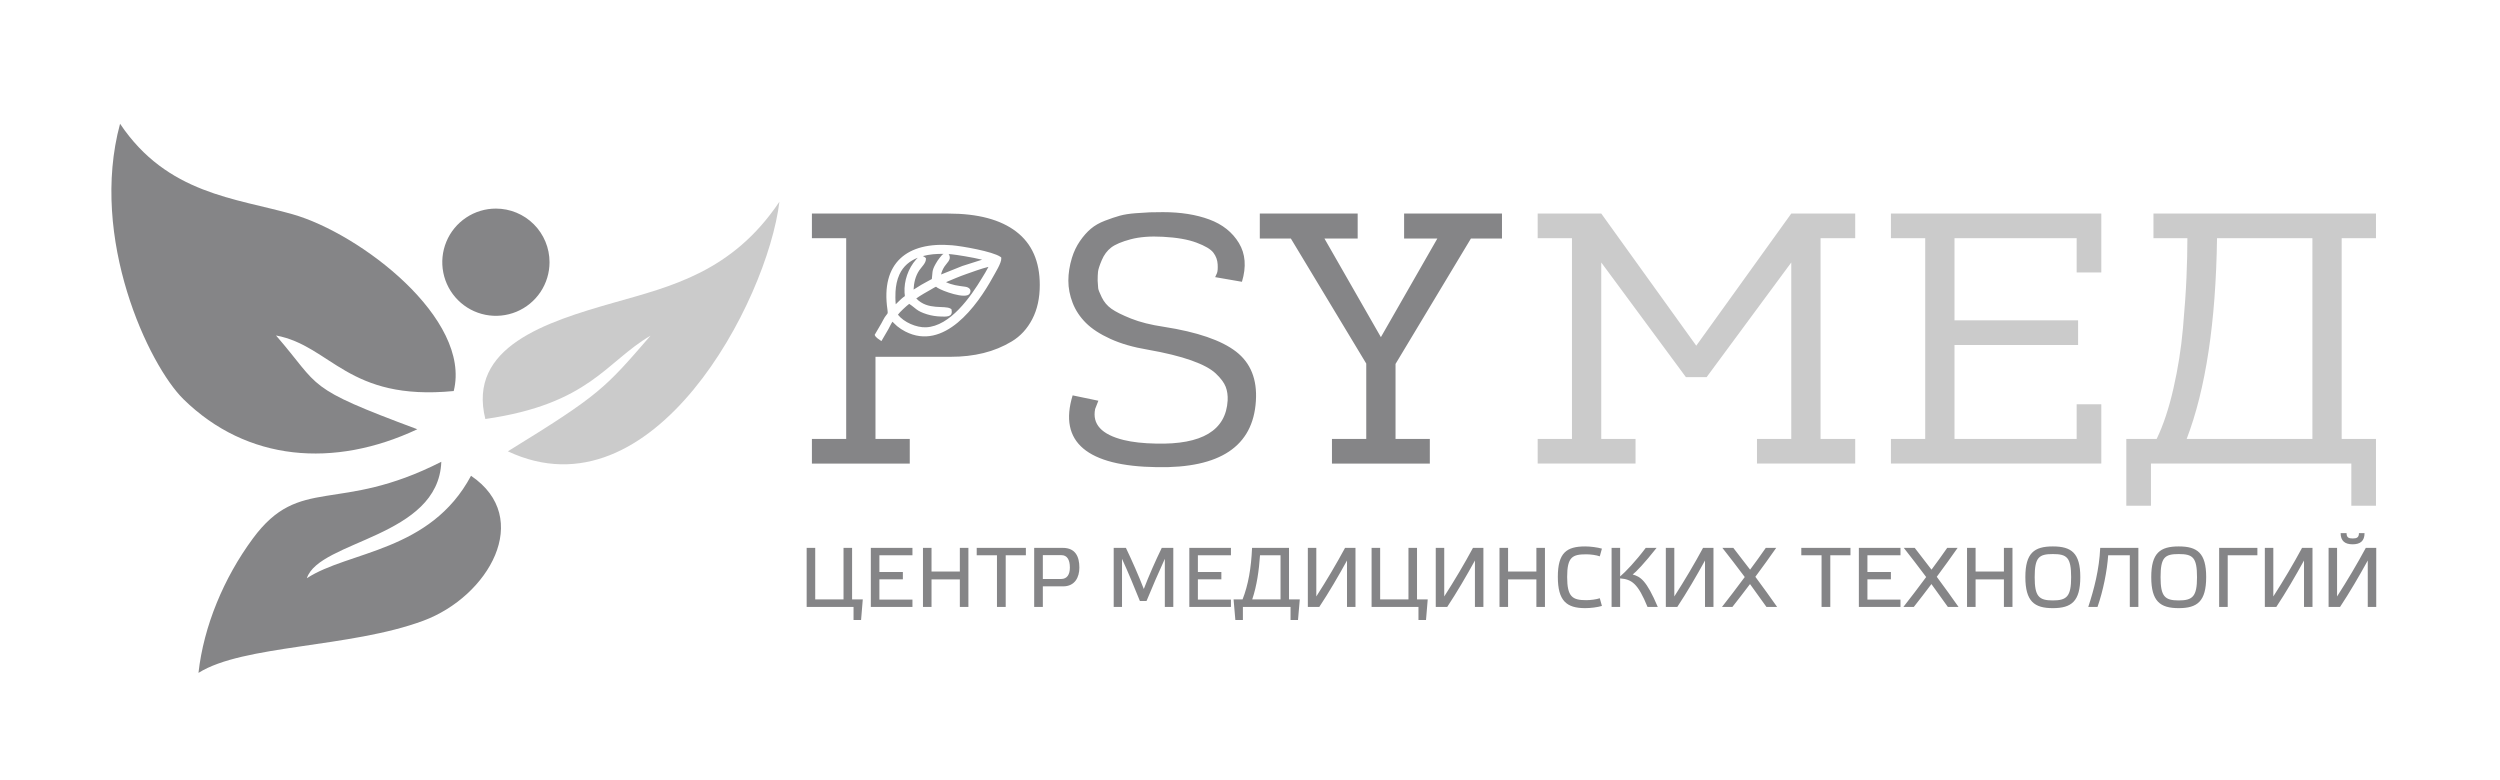 <?xml version="1.0" encoding="UTF-8"?> <svg xmlns="http://www.w3.org/2000/svg" width="202" height="63" viewBox="0 0 202 63" fill="none"> <path fill-rule="evenodd" clip-rule="evenodd" d="M76.626 17.256C79.012 17.256 80.84 17.742 82.109 18.713C83.379 19.685 84.014 21.123 84.014 23.028C84.014 24.086 83.812 25.005 83.408 25.784C83.004 26.563 82.451 27.165 81.749 27.588C81.046 28.011 80.287 28.324 79.469 28.526C78.651 28.728 77.771 28.829 76.828 28.829H70.739V35.467H73.509V37.458H65.602V35.467H68.372V19.247H65.602V17.256H76.626ZM72.11 25.994C72.235 26.107 72.374 26.262 72.488 26.355C72.693 26.523 72.916 26.667 73.152 26.788C76.272 28.387 78.939 24.741 80.229 22.385C80.41 22.053 80.925 21.238 80.903 20.887L80.898 20.797L80.824 20.746C80.2 20.317 77.739 19.887 76.927 19.818C73.286 19.506 71.151 21.248 71.707 25.023C71.764 25.413 71.703 25.301 71.491 25.627C71.392 25.78 71.314 25.952 71.225 26.111L70.674 27.054C70.756 27.29 71.018 27.408 71.219 27.56L71.783 26.593C71.889 26.404 71.984 26.181 72.11 25.994ZM75.291 22.546C75.01 22.708 74.717 22.847 74.438 23.014C74.286 23.105 74.139 23.202 73.988 23.294C73.931 23.33 73.874 23.363 73.817 23.398C73.844 22.849 73.963 22.313 74.275 21.846C74.45 21.585 74.819 21.257 74.814 20.937L74.812 20.852L74.746 20.798C74.681 20.744 74.62 20.71 74.563 20.692C75.1 20.547 75.68 20.503 76.237 20.513C76.124 20.57 76.042 20.692 75.935 20.821C75.805 20.977 75.704 21.138 75.604 21.314C75.267 21.903 75.366 22.027 75.291 22.546ZM74.157 20.824C74.11 20.868 74.064 20.919 74.017 20.971C73.383 21.687 73.035 22.697 73.087 23.653C73.09 23.716 73.119 23.868 73.113 23.922C73.091 23.951 73.008 24 72.978 24.023C72.794 24.163 72.57 24.406 72.374 24.586C72.34 24.252 72.344 23.787 72.357 23.567C72.387 23.083 72.471 22.626 72.671 22.183C72.982 21.497 73.521 21.073 74.157 20.824ZM76.613 20.527C76.711 20.534 76.807 20.541 76.902 20.549C77.22 20.577 78.609 20.796 79.356 20.983L77.758 21.491L76.039 22.179C76.085 21.951 76.176 21.754 76.313 21.536C76.489 21.259 76.875 20.99 76.702 20.617L76.671 20.55L76.613 20.527ZM76.437 22.799C76.991 22.565 77.53 22.333 78.1 22.135C78.529 21.986 79.317 21.692 79.868 21.563C79.717 21.867 79.508 22.195 79.353 22.452C78.437 23.971 76.774 26.366 74.817 26.446C74.051 26.477 73.038 26.045 72.552 25.427C72.7 25.215 73.224 24.733 73.463 24.552C73.999 24.897 74.038 25.127 74.895 25.393C75.256 25.505 75.646 25.566 76.024 25.575C76.404 25.583 77.004 25.651 76.889 25.058L76.873 24.978L76.804 24.936C76.324 24.642 74.976 25.101 74.034 24.117C74.315 23.901 75 23.515 75.197 23.407C75.263 23.371 75.569 23.18 75.632 23.168C75.663 23.181 75.711 23.228 75.74 23.248C76.124 23.505 78.039 24.209 78.345 23.73C78.543 23.42 78.293 23.207 77.995 23.168C77.375 23.088 76.947 23.033 76.437 22.799ZM93.971 17.141C95.395 17.141 96.641 17.338 97.708 17.732C98.776 18.127 99.575 18.762 100.104 19.637C100.633 20.512 100.715 21.556 100.349 22.768L98.185 22.393C98.223 22.316 98.271 22.21 98.329 22.076C98.387 21.941 98.406 21.701 98.387 21.354C98.368 21.008 98.252 20.695 98.04 20.416C97.829 20.137 97.377 19.868 96.684 19.608C95.991 19.348 95.087 19.19 93.971 19.132C92.951 19.074 92.081 19.142 91.359 19.334C90.638 19.526 90.113 19.748 89.786 19.998C89.459 20.248 89.204 20.59 89.022 21.022C88.839 21.455 88.738 21.768 88.719 21.96C88.699 22.153 88.69 22.393 88.69 22.682C88.709 22.97 88.724 23.172 88.733 23.288C88.743 23.403 88.839 23.648 89.022 24.024C89.204 24.399 89.464 24.707 89.801 24.947C90.138 25.188 90.667 25.452 91.388 25.741C92.11 26.03 92.99 26.251 94.029 26.405C96.742 26.828 98.69 27.497 99.873 28.41C101.056 29.325 101.59 30.657 101.475 32.408C101.244 36.063 98.579 37.843 93.481 37.747C90.652 37.708 88.666 37.203 87.521 36.232C86.376 35.26 86.092 33.831 86.669 31.946L88.748 32.379C88.748 32.379 88.661 32.6 88.488 33.043C88.238 34.274 89.007 35.111 90.796 35.553C91.508 35.727 92.374 35.823 93.394 35.842C97.126 35.938 99.06 34.774 99.195 32.35C99.214 31.946 99.161 31.58 99.036 31.253C98.911 30.926 98.646 30.57 98.242 30.185C97.838 29.801 97.175 29.445 96.251 29.117C95.328 28.791 94.154 28.502 92.73 28.252C91.576 28.059 90.575 27.771 89.729 27.386C88.882 27.001 88.218 26.568 87.737 26.087C87.256 25.606 86.9 25.068 86.669 24.471C86.439 23.875 86.323 23.278 86.323 22.682C86.323 22.085 86.419 21.47 86.612 20.835C86.766 20.334 86.982 19.882 87.261 19.478C87.54 19.074 87.834 18.742 88.141 18.483C88.449 18.223 88.829 18.006 89.281 17.833C89.733 17.66 90.133 17.525 90.479 17.429C90.825 17.333 91.253 17.266 91.763 17.227C92.273 17.189 92.658 17.165 92.918 17.155C93.177 17.145 93.529 17.141 93.971 17.141ZM118.849 19.276L112.759 29.406V35.467H115.53V37.458H107.622V35.467H110.393V29.377L104.303 19.276H101.792V17.256H109.7V19.276H107.016L111.576 27.242L116.136 19.276H113.452V17.256H121.36V19.276H118.849Z" fill="#858587"></path> <path fill-rule="evenodd" clip-rule="evenodd" d="M149.901 19.245H147.101V35.465H149.901V37.456H141.964V35.465H144.735V21.208L137.895 30.472H136.221L129.381 21.208V35.465H132.152V37.456H124.244V35.465H127.015V19.245H124.244V17.254H129.381L137.058 27.932L144.735 17.254H149.901V19.245ZM152.787 17.254H169.785V22.016H167.794V19.245H157.924V25.883H167.91V27.875H157.924V35.465H167.794V32.665H169.785V37.456H152.787V35.465H155.557V19.245H152.787V17.254ZM191.979 19.245H189.208V35.465H191.979V40.861H189.987V37.456H173.797V40.861H171.806V35.465H174.259C174.797 34.349 175.25 32.987 175.615 31.381C175.981 29.774 176.236 28.163 176.38 26.547C176.524 24.931 176.621 23.55 176.668 22.405C176.717 21.261 176.741 20.207 176.741 19.245H173.999V17.254H191.979V19.245ZM186.842 35.465V19.245H179.165H179.136C179.04 26.037 178.222 31.444 176.683 35.465H186.842Z" fill="#CBCBCB"></path> <path fill-rule="evenodd" clip-rule="evenodd" d="M65.87 44.268H65.178V49.042H68.966V50.097H69.575L69.712 48.433H68.849V44.268H68.157V48.433H65.87V44.268ZM70.363 44.268V49.042H73.726V48.446H71.055V46.809H72.952V46.22H71.055V44.864H73.726V44.268H70.363ZM75.267 46.816H77.555V49.042H78.247V44.268H77.555V46.179H75.267V44.268H74.576V49.042H75.267V46.816ZM81.261 49.042V44.864H82.891V44.268H78.918V44.864H80.555V49.042H81.261ZM84.261 46.782V44.857H85.768C86.213 44.857 86.446 45.213 86.446 45.857C86.446 46.432 86.213 46.782 85.74 46.782H84.261ZM84.261 49.042V47.378H85.898C86.85 47.378 87.213 46.645 87.213 45.864C87.213 44.987 86.905 44.268 85.871 44.268H83.562V49.042H84.261ZM92.419 47.59C91.994 46.494 91.481 45.33 90.974 44.268H89.987V49.042H90.659V45.152C91.152 46.227 91.665 47.474 92.104 48.563H92.638C93.083 47.487 93.611 46.254 94.118 45.152V49.042H94.803V44.268H93.871C93.357 45.323 92.844 46.487 92.419 47.59ZM96.097 44.268V49.042H99.46V48.446H96.789V46.809H98.686V46.22H96.789V44.864H99.46V44.268H96.097ZM104.152 44.268H101.166C101.097 45.898 100.858 47.268 100.399 48.433H99.673L99.817 50.097H100.426V49.042H104.276V50.097H104.879L105.022 48.433H104.152V44.268ZM103.467 48.433H101.18C101.556 47.323 101.728 46.056 101.81 44.864H103.467V48.433ZM109.523 44.268H108.68C107.981 45.563 107.194 46.892 106.358 48.193V44.268H105.673V49.042H106.598C107.372 47.871 108.146 46.549 108.838 45.288V49.042H109.523V44.268ZM111.516 44.268H110.824V49.042H114.612V50.097H115.222L115.359 48.433H114.495V44.268H113.804V48.433H111.516V44.268ZM119.859 44.268H119.016C118.318 45.563 117.53 46.892 116.694 48.193V44.268H116.009V49.042H116.934C117.708 47.871 118.482 46.549 119.174 45.288V49.042H119.859V44.268ZM121.852 46.816H124.14V49.042H124.832V44.268H124.14V46.179H121.852V44.268H121.16V49.042H121.852V46.816ZM125.873 46.611C125.873 48.556 126.585 49.138 128.085 49.138C128.517 49.138 129.065 49.07 129.435 48.96L129.263 48.337C128.989 48.433 128.517 48.494 128.167 48.494C127.044 48.494 126.626 48.22 126.626 46.617C126.626 45.008 127.044 44.788 128.167 44.788C128.517 44.788 128.989 44.85 129.263 44.953L129.435 44.33C129.072 44.227 128.517 44.151 128.085 44.151C126.585 44.151 125.873 44.658 125.873 46.611ZM133.949 49.042C133.024 46.857 132.538 46.597 131.921 46.419C132.188 46.22 132.88 45.501 133.853 44.268H132.976C132.181 45.33 131.332 46.22 130.907 46.576V44.268H130.216V49.042H130.907V46.734C131.853 46.809 132.346 47.145 133.12 49.042H133.949ZM138.449 44.268H137.606C136.908 45.563 136.12 46.892 135.284 48.193V44.268H134.599V49.042H135.524C136.298 47.871 137.072 46.549 137.764 45.288V49.042H138.449V44.268ZM140.052 44.268H139.168C139.723 44.967 140.36 45.802 140.976 46.624C140.339 47.48 139.682 48.35 139.134 49.042H139.976C140.435 48.46 140.915 47.837 141.401 47.193C141.867 47.83 142.312 48.453 142.73 49.042H143.593C143.079 48.309 142.456 47.446 141.833 46.604C142.422 45.809 142.997 45.015 143.518 44.268H142.675C142.285 44.83 141.853 45.432 141.408 46.028C140.922 45.391 140.463 44.795 140.052 44.268ZM147.888 49.042V44.864H149.518V44.268H145.545V44.864H147.182V49.042H147.888ZM150.196 44.268V49.042H153.559V48.446H150.888V46.809H152.785V46.22H150.888V44.864H153.559V44.268H150.196ZM154.71 44.268H153.826C154.381 44.967 155.018 45.802 155.635 46.624C154.998 47.48 154.34 48.35 153.792 49.042H154.635C155.094 48.46 155.573 47.837 156.059 47.193C156.525 47.83 156.97 48.453 157.388 49.042H158.251C157.738 48.309 157.114 47.446 156.491 46.604C157.08 45.809 157.655 45.015 158.176 44.268H157.334C156.943 44.83 156.512 45.432 156.066 46.028C155.58 45.391 155.121 44.795 154.71 44.268ZM159.628 46.816H161.916V49.042H162.608V44.268H161.916V46.179H159.628V44.268H158.936V49.042H159.628V46.816ZM165.868 44.151C164.368 44.151 163.649 44.679 163.649 46.624C163.649 48.59 164.368 49.138 165.868 49.138C167.375 49.138 168.088 48.59 168.088 46.624C168.088 44.679 167.368 44.151 165.868 44.151ZM165.868 48.515C164.738 48.515 164.402 48.186 164.402 46.638C164.402 45.035 164.738 44.768 165.868 44.768C167.005 44.768 167.348 45.035 167.348 46.638C167.348 48.186 167.005 48.515 165.868 48.515ZM172.088 44.864V49.042H172.78V44.268H169.697C169.622 46.008 169.197 47.624 168.731 49.042H169.478C169.937 47.727 170.252 46.138 170.341 44.864H172.088ZM176.04 44.151C174.54 44.151 173.821 44.679 173.821 46.624C173.821 48.59 174.54 49.138 176.04 49.138C177.547 49.138 178.259 48.59 178.259 46.624C178.259 44.679 177.54 44.151 176.04 44.151ZM176.04 48.515C174.91 48.515 174.574 48.186 174.574 46.638C174.574 45.035 174.91 44.768 176.04 44.768C177.177 44.768 177.519 45.035 177.519 46.638C177.519 48.186 177.177 48.515 176.04 48.515ZM179.999 49.042V44.864H182.397V44.268H179.307V49.042H179.999ZM186.849 44.268H186.006C185.308 45.563 184.52 46.892 183.684 48.193V44.268H182.999V49.042H183.924C184.698 47.871 185.472 46.549 186.164 45.288V49.042H186.849V44.268ZM192 44.268H191.157C190.459 45.563 189.671 46.892 188.835 48.193V44.268H188.15V49.042H189.075C189.849 47.871 190.623 46.549 191.315 45.288V49.042H192V44.268ZM189.123 43.076C189.123 43.7 189.465 43.98 190.089 43.98C190.726 43.98 191.055 43.7 191.055 43.076H190.602C190.602 43.432 190.424 43.508 190.102 43.508C189.767 43.508 189.602 43.432 189.602 43.076H189.123Z" fill="#858587"></path> <path fill-rule="evenodd" clip-rule="evenodd" d="M36.661 31.596C38.118 25.762 29.115 18.87 23.642 17.312C19.033 15.999 13.513 15.685 9.701 10C7.191 19.273 12.018 29.503 14.826 32.258C19.954 37.288 26.994 37.845 33.719 34.683C24.521 31.259 26 31.367 22.301 27.106C26.777 27.947 28.079 32.428 36.661 31.596Z" fill="#858587"></path> <path fill-rule="evenodd" clip-rule="evenodd" d="M39.215 33.856C37.758 28.022 44.123 26.014 49.596 24.455C54.205 23.142 59.163 21.986 62.976 16.301C61.999 24.357 52.77 41.985 41.035 36.466C48.521 31.863 48.866 31.382 52.565 27.121C48.959 29.225 47.657 32.639 39.215 33.856Z" fill="#CBCBCB"></path> <path fill-rule="evenodd" clip-rule="evenodd" d="M35.658 37.312C27.297 41.569 24.251 38.341 20.436 43.505C18.078 46.696 16.455 50.605 16.037 54.369C19.651 52.093 28.277 52.354 34.201 50.156C39.472 48.201 43.121 41.871 38.059 38.443C34.775 44.598 28.144 44.52 24.792 46.722C25.809 43.649 35.431 43.437 35.658 37.312Z" fill="#858587"></path> <path fill-rule="evenodd" clip-rule="evenodd" d="M40.069 16.854C41.218 16.854 42.32 17.31 43.133 18.123C43.945 18.935 44.402 20.037 44.402 21.186C44.402 22.043 44.148 22.881 43.672 23.593C43.196 24.306 42.519 24.861 41.727 25.189C40.935 25.517 40.064 25.603 39.224 25.436C38.383 25.269 37.611 24.856 37.005 24.25C36.399 23.644 35.987 22.872 35.82 22.032C35.652 21.191 35.738 20.32 36.066 19.528C36.394 18.736 36.949 18.06 37.662 17.584C38.374 17.108 39.212 16.854 40.069 16.854Z" fill="#858587"></path> </svg> 
